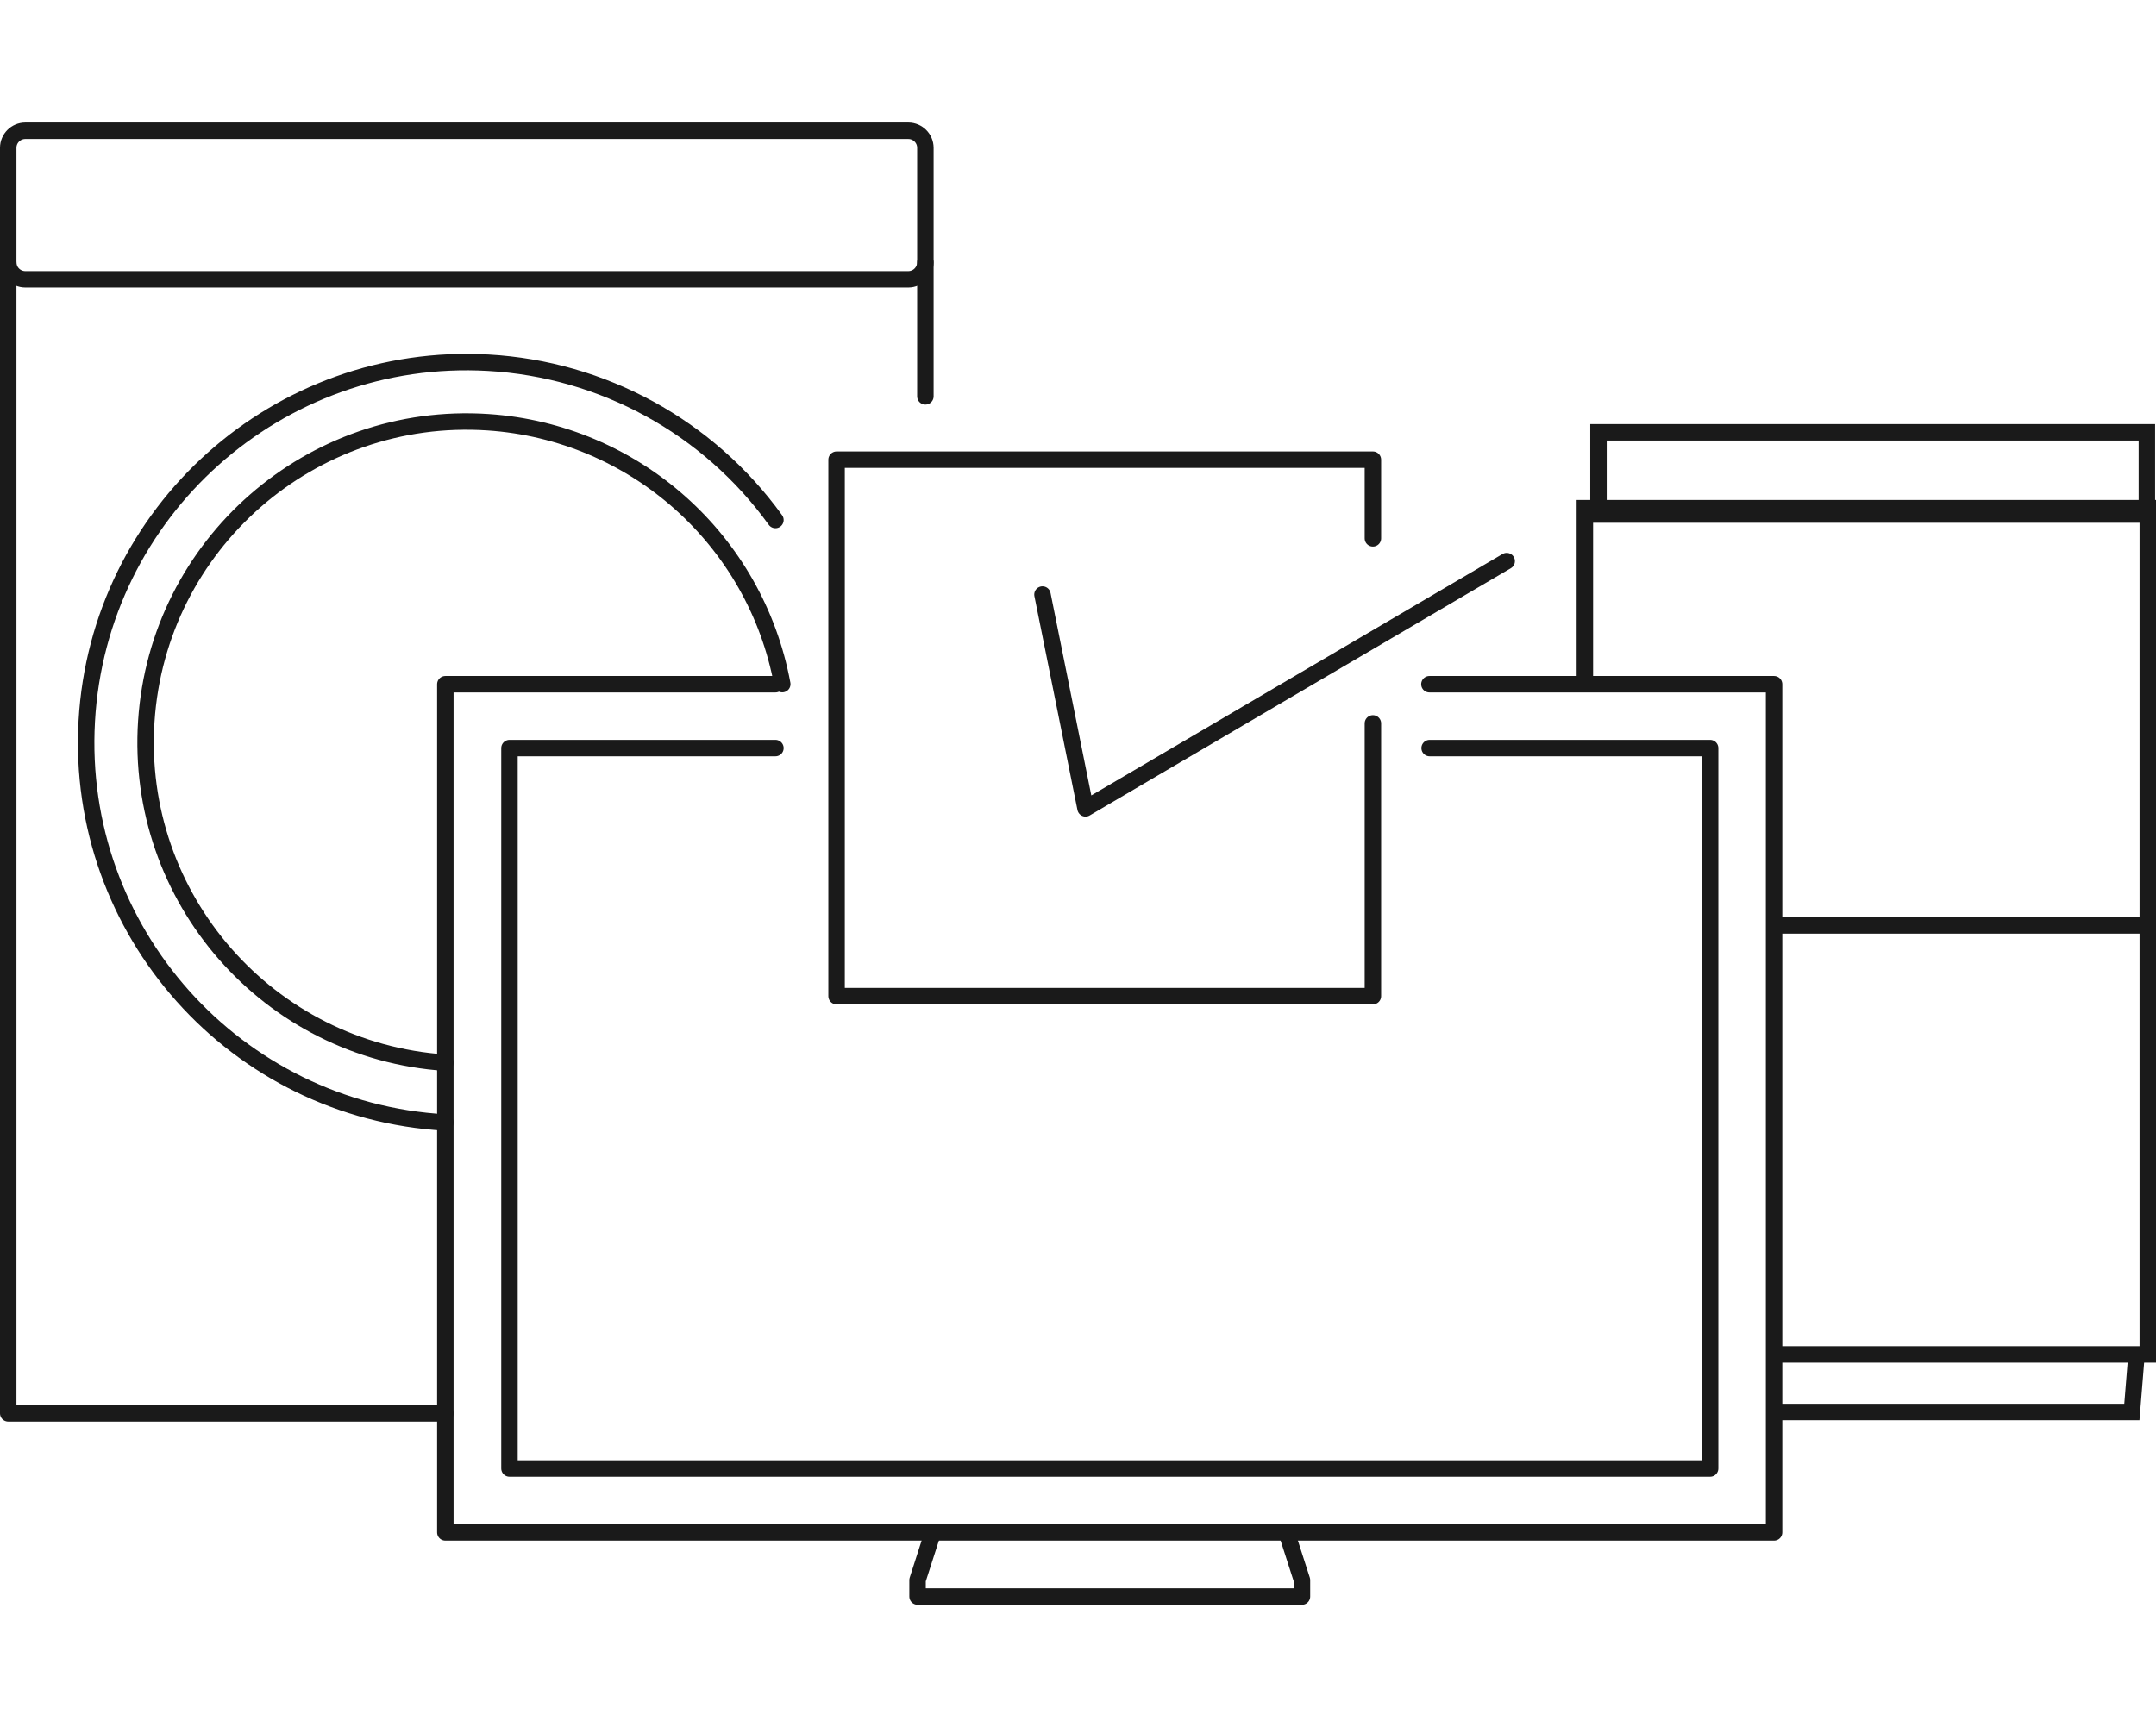 <?xml version="1.0" encoding="utf-8"?>
<!-- Generator: Adobe Illustrator 28.0.0, SVG Export Plug-In . SVG Version: 6.00 Build 0)  -->
<svg version="1.1" xmlns="http://www.w3.org/2000/svg" xmlns:xlink="http://www.w3.org/1999/xlink" x="0px" y="0px"
	 width="131.053px" height="105.015px" viewBox="0 0 131.053 105.015" style="enable-background:new 0 0 131.053 105.015;"
	 xml:space="preserve">
<style type="text/css">
	.st0{clip-path:url(#SVGID_00000025441540975826649670000001750373693623357600_);}
	.st1{fill:none;stroke:#1A1A1A;stroke-miterlimit:10;}
	.st2{clip-path:url(#SVGID_00000034788799572867965760000002192976177482932878_);}
	.st3{fill:none;stroke:#1A1A1A;stroke-linecap:round;stroke-linejoin:round;}
	.st4{fill:none;stroke:#1A1A1A;stroke-linejoin:round;}
	.st5{display:none;}
	.st6{display:inline;}
	.st7{clip-path:url(#SVGID_00000165941064151689265930000010627336363686819495_);}
	.st8{fill:none;stroke:#1A1A1A;stroke-width:1.2;stroke-linecap:round;stroke-linejoin:round;}
	.st9{fill:#1A1A1A;}
	.st10{clip-path:url(#SVGID_00000103263684946098785720000017162607387043624619_);}
	.st11{fill:none;stroke:#000000;stroke-miterlimit:10;}
	.st12{clip-path:url(#SVGID_00000056386664524689592200000001406517883972851105_);}
</style>
<g id="レイヤー_1">
	<g id="グループ_16">
		<g>
			<defs>
				<rect id="SVGID_1_" y="7.448" width="131.053" height="90.119"/>
			</defs>
			<clipPath id="SVGID_00000079485150944186263220000016028431166380174497_">
				<use xlink:href="#SVGID_1_"  style="overflow:visible;"/>
			</clipPath>
			<g id="グループ_15" style="clip-path:url(#SVGID_00000079485150944186263220000016028431166380174497_);">
				<rect id="長方形_120" x="97.164" y="26.284" class="st1" width="33.334" height="5"/>
			</g>
		</g>
	</g>
	<path id="パス_36" class="st1" d="M129.869,82.348l-0.283,3.5h-21.75"/>
	<g id="グループ_18">
		<g>
			<defs>
				<rect id="SVGID_00000031896776965321802190000004987957779412343201_" y="7.448" width="131.053" height="90.119"/>
			</defs>
			<clipPath id="SVGID_00000163773422182883265280000017330664521725331086_">
				<use xlink:href="#SVGID_00000031896776965321802190000004987957779412343201_"  style="overflow:visible;"/>
			</clipPath>
			<g id="グループ_17" style="clip-path:url(#SVGID_00000163773422182883265280000017330664521725331086_);">
				<path id="パス_37" class="st1" d="M96.336,41.597v-10.7h34.217v51.451h-22.717"/>
				<line id="線_14" class="st1" x1="107.836" y1="56.264" x2="130.553" y2="56.264"/>
				<path id="パス_38" class="st3" d="M27.067,85.931H0.5V8.981c0.003-0.57,0.464-1.03,1.034-1.033h53.683
					c0.569,0.003,1.03,0.464,1.033,1.033v15.117"/>
				<path id="パス_39" class="st3" d="M56.25,15.948c-0.003,0.569-0.464,1.03-1.033,1.033H1.533
					c-0.569-0.003-1.03-0.464-1.033-1.033"/>
				<path id="パス_40" class="st3" d="M27.068,68.248C14.311,67.528,4.554,56.602,5.274,43.845S16.92,21.331,29.677,22.052
					c6.963,0.393,13.378,3.907,17.458,9.563"/>
				<path id="パス_41" class="st3" d="M27.068,64.611C16.315,63.896,8.178,54.599,8.893,43.846
					c0.715-10.753,10.012-18.89,20.765-18.175c8.903,0.592,16.271,7.149,17.893,15.923"/>
				<path id="パス_42" class="st3" d="M86.887,41.6h20.95v51.567H27.07V41.6h20.067"/>
				<path id="パス_43" class="st3" d="M86.9,45.483h17.05v43.8H30.969v-43.8h16.166"/>
				<path id="パス_44" class="st4" d="M78.207,93.167l0.933,2.9v1H55.774v-1l0.933-2.9"/>
				<path id="パス_45" class="st3" d="M63.367,36.148l2.617,13l25.6-15.033"/>
				<path id="パス_46" class="st3" d="M83.452,32.731v-4.783h-32.6v32.616h32.6V43.981"/>
			</g>
		</g>
	</g>
</g>
<g id="レイヤー_2" class="st5">
	<g class="st6">
		<defs>
			<rect id="SVGID_00000072274138412796673000000001371854028937698967_" x="30.326" y="17.308" width="70.4" height="70.4"/>
		</defs>
		<clipPath id="SVGID_00000028314811693541770000000006397963306008667281_">
			<use xlink:href="#SVGID_00000072274138412796673000000001371854028937698967_"  style="overflow:visible;"/>
		</clipPath>
		
			<g id="グループ_20" transform="translate(0 0)" style="clip-path:url(#SVGID_00000028314811693541770000000006397963306008667281_);">
			<path id="パス_47" class="st8" d="M65.535,87.096c19.077,0.022,34.559-15.426,34.581-34.503S84.691,18.033,65.613,18.012
				S31.054,33.438,31.033,52.515c0,0.014,0,0.027,0,0.041C31.045,71.612,46.479,87.062,65.535,87.096z"/>
			<path id="パス_48" class="st9" d="M63.28,46.957h4.421v17.267H63.28V46.957z M63.107,40.394h4.767v4.283h-4.767V40.394z"/>
		</g>
	</g>
</g>
<g id="レイヤー_3" class="st5">
	<g id="グループ_23" transform="translate(0 0)" class="st6">
		<g>
			<defs>
				<rect id="SVGID_00000008841208514551689020000010075080476642586281_" x="29.953" y="4.652" width="71.147" height="95.712"/>
			</defs>
			<clipPath id="SVGID_00000121965092081893478620000005280773376337894273_">
				<use xlink:href="#SVGID_00000008841208514551689020000010075080476642586281_"  style="overflow:visible;"/>
			</clipPath>
			<g id="グループ_22" style="clip-path:url(#SVGID_00000121965092081893478620000005280773376337894273_);">
				<path id="パス_49" class="st11" d="M98.428,55.431v44.43l-65.8-0.26v-44.43"/>
				<path id="パス_50" class="st11" d="M58.098,55.389H30.453v-21.03h27.645"/>
				<path id="パス_51" class="st11" d="M73.111,34.358H100.6v21.03H73.111"/>
				<path id="パス_52" class="st11" d="M72.911,99.809H57.9l0.246-66.863h15.007L72.911,99.809z"/>
				<path id="パス_53" class="st11" d="M39.331,19.599l24.031,13.353h1.733L56.653,5.508L39.331,19.599z"/>
				<path id="パス_54" class="st11" d="M91.724,19.599L67.691,32.951H65.96l8.443-27.444L91.724,19.599z"/>
			</g>
		</g>
	</g>
</g>
<g id="レイヤー_4" class="st5">
	<g class="st6">
		<defs>
			<rect id="SVGID_00000013884803896388980210000006785532349167544752_" x="21.788" y="0.061" width="87.475" height="104.892"/>
		</defs>
		<clipPath id="SVGID_00000025442804916160816710000015183477845511863458_">
			<use xlink:href="#SVGID_00000013884803896388980210000006785532349167544752_"  style="overflow:visible;"/>
		</clipPath>
		<g id="グループ_24" style="clip-path:url(#SVGID_00000025442804916160816710000015183477845511863458_);">
			<path id="パス_55" class="st4" d="M91.647,49.546c0.023-14.489-11.704-26.252-26.193-26.275S39.202,34.975,39.18,49.464
				c-0.009,5.549,1.742,10.957,5.001,15.448l-0.015,0.029c3.4,4.784,6.222,9.953,8.408,15.4h25.679
				c2.178-5.45,5.001-10.62,8.408-15.4l-0.014-0.029C89.897,60.448,91.648,55.068,91.647,49.546z"/>
			<path id="パス_56" class="st4" d="M68.412,101.866h-5.981c-5.468,0-9.9-4.432-9.9-9.9V80.312h25.766v11.654
				C78.298,97.428,73.874,101.858,68.412,101.866z"/>
			<path id="パス_57" class="st4" d="M71.727,101.458c0,1.7-2.837,3.057-6.332,3.057c-3.495,0-6.331-1.375-6.331-3.057"/>
			<line id="線_15" class="st4" x1="52.531" y1="87.303" x2="78.298" y2="87.303"/>
			<line id="線_16" class="st4" x1="52.531" y1="94.545" x2="78.298" y2="94.545"/>
			<line id="線_17" class="st3" x1="65.527" y1="14.129" x2="65.527" y2="0.5"/>
			<line id="線_18" class="st3" x1="47.642" y1="19.074" x2="40.213" y2="7.317"/>
			<line id="線_19" class="st3" x1="33.458" y1="32.288" x2="22.227" y2="25.488"/>
			<line id="線_20" class="st3" x1="83.411" y1="19.074" x2="90.84" y2="7.317"/>
			<line id="線_21" class="st3" x1="97.594" y1="32.288" x2="108.826" y2="25.488"/>
			<path id="パス_58" class="st9" d="M67.538,58.578c-0.029-0.733-0.029-1.045-0.029-1.368c0-0.381-0.03-0.381,0.059-2.1
				l0.5-9.581c0.059-1.308,0.176-2.734,0.293-3.731h-5.677c0.117,0.84,0.234,2.217,0.293,3.731l0.5,9.581
				c0.088,1.778,0.058,1.778,0.058,2.129c0,0.322,0,0.615-0.029,1.338L67.538,58.578z M67.656,60.756h-4.289v4.063h4.288
				L67.656,60.756z"/>
		</g>
	</g>
</g>
</svg>
